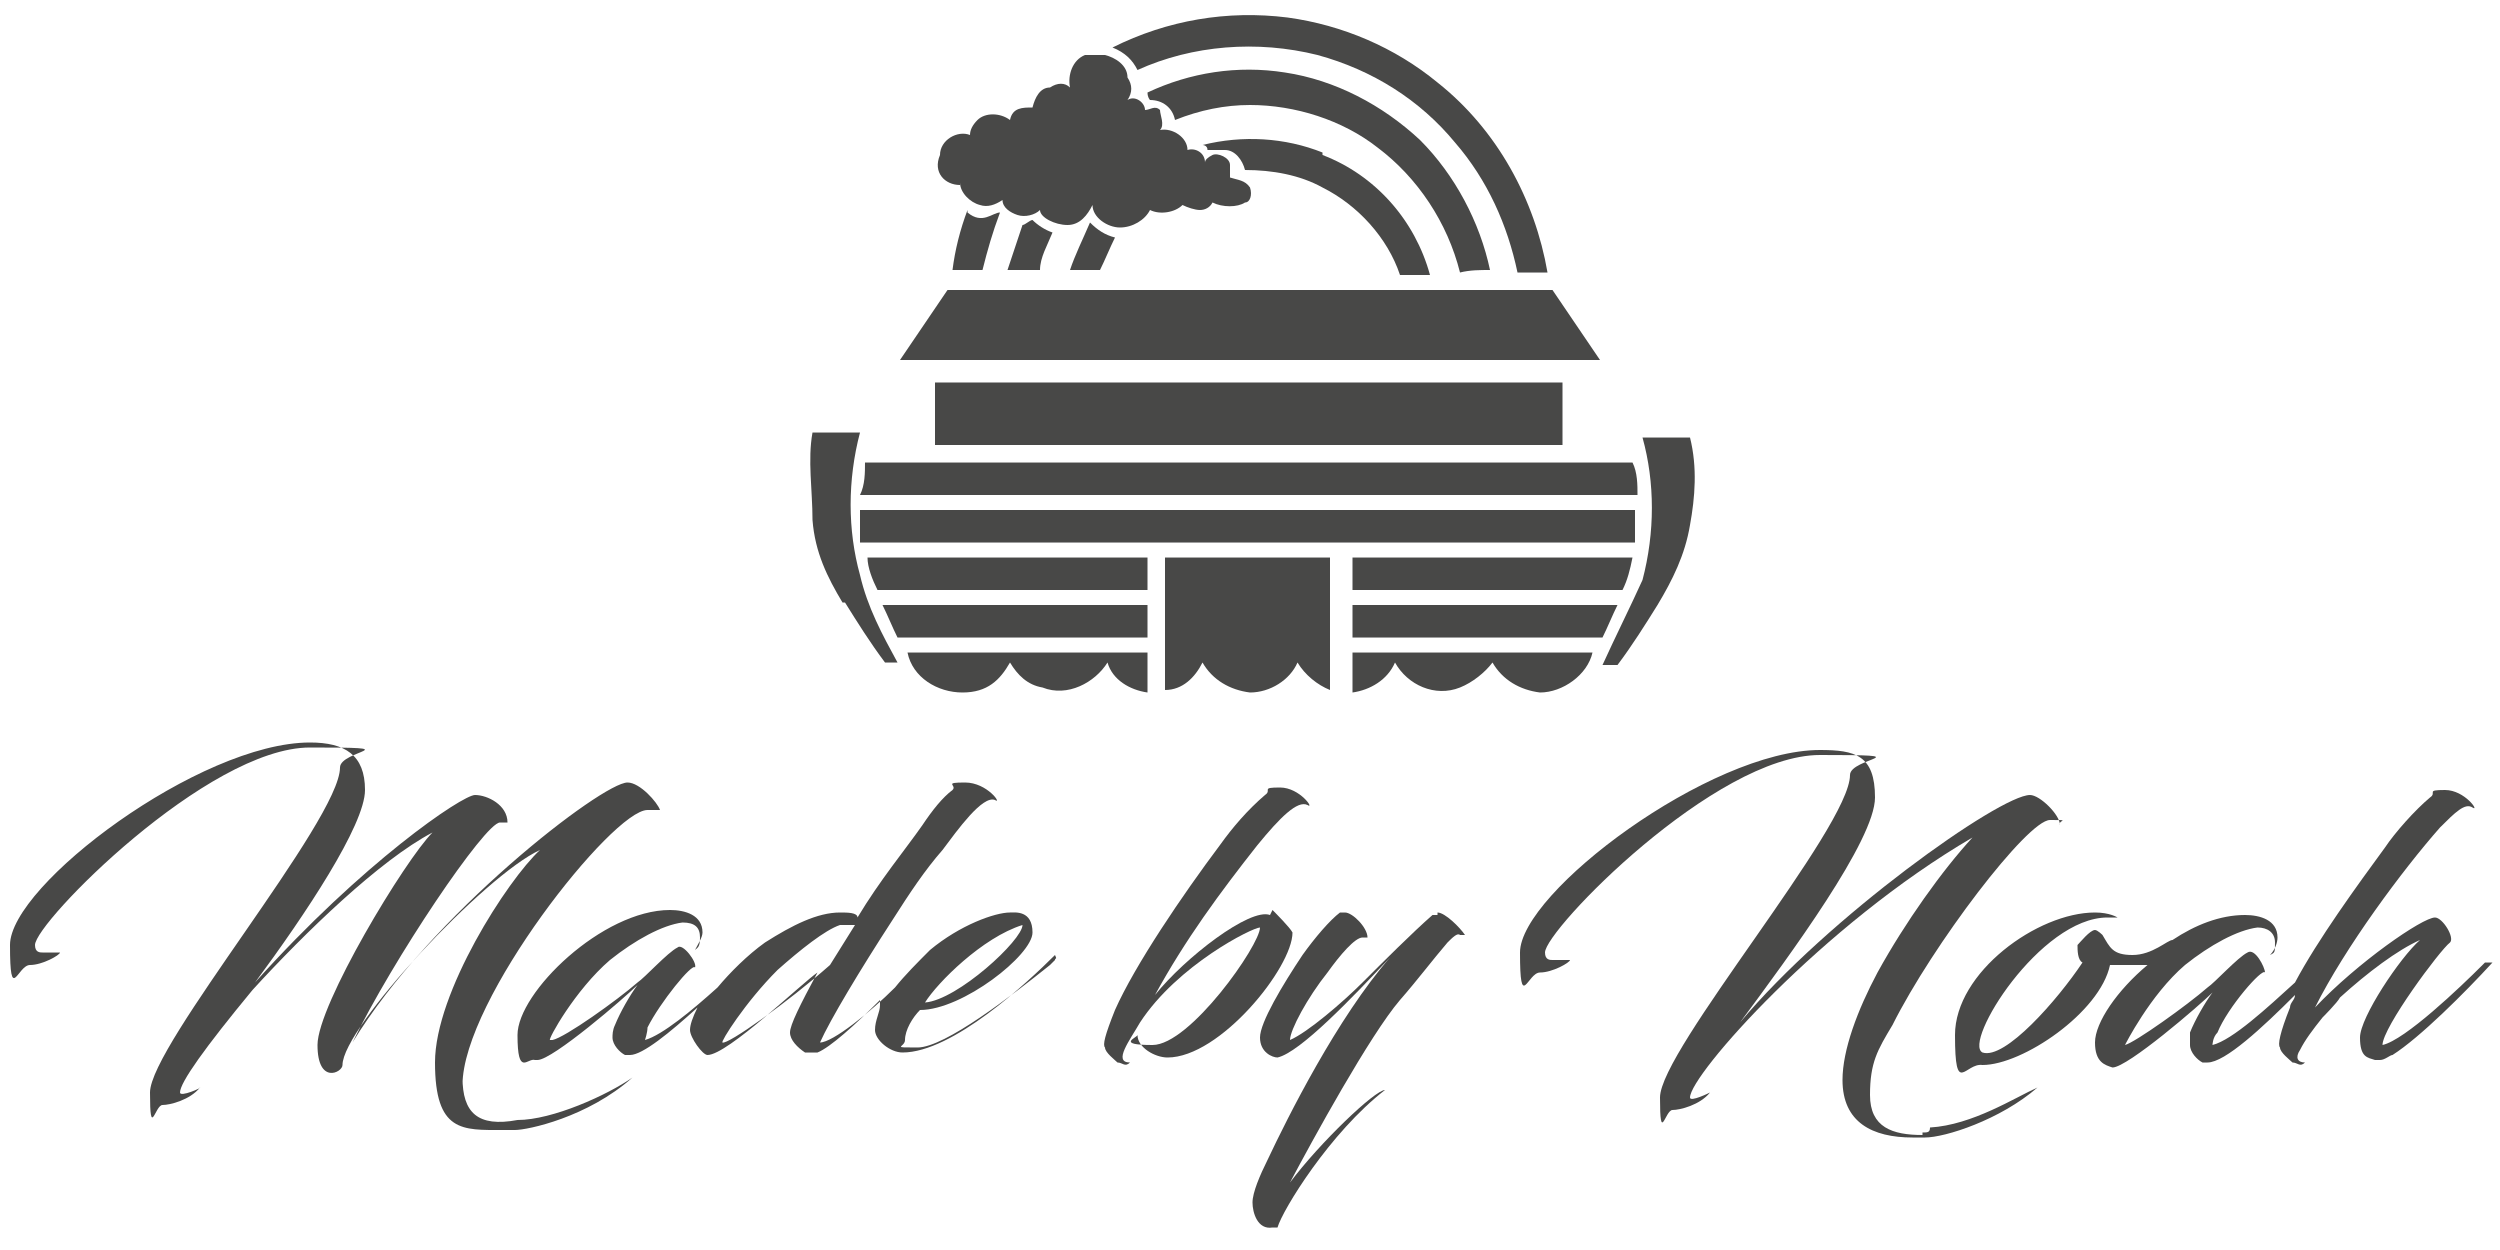 <?xml version="1.0" encoding="UTF-8"?>
<svg id="Ebene_1" xmlns="http://www.w3.org/2000/svg" xmlns:xlink="http://www.w3.org/1999/xlink" version="1.1" viewBox="0 0 100 50">
  <!-- Generator: Adobe Illustrator 29.3.1, SVG Export Plug-In . SVG Version: 2.1.0 Build 151)  -->
  <defs>
    <style>
      .st0 {
        fill: #484847;
      }
    </style>
  </defs>
  <path class="st0" d="M62.5,17.8v-2.5h-25.1v2.5h25.1Z"/>
  <path class="st0" d="M48.1,26.5c.4.7,1.1,1.1,1.9,1.2.8,0,1.6-.5,1.9-1.2.3.5.8.9,1.3,1.1v-5.3h-6.6v5.3c.7,0,1.2-.5,1.5-1.1Z"/>
  <path class="st0" d="M38.4,7.3c0,.4.4.8.8.9.3.1.6,0,.9-.2,0,.3.3.5.6.6s.7,0,.9-.2c0,.3.6.6,1.1.6s.8-.4,1-.8c0,.5.6.9,1.1.9s1-.3,1.2-.7c.4.2,1,.1,1.3-.2.2.1.5.2.7.2s.4-.1.5-.3c.4.2,1,.2,1.3,0,.2,0,.3-.3.2-.6-.2-.3-.5-.3-.8-.4,0-.2,0-.3,0-.5,0-.3-.5-.5-.7-.4s-.3.2-.3.3c0-.4-.4-.6-.7-.5,0-.5-.6-.9-1.1-.8.2-.2,0-.6,0-.8-.2-.2-.4,0-.6,0,0-.3-.4-.6-.7-.4.2-.3.2-.6,0-.9,0-.5-.5-.8-.9-.9-.3,0-.6,0-.8,0-.5.2-.7.8-.6,1.3-.2-.2-.5-.2-.8,0-.4,0-.6.4-.7.8-.4,0-.8,0-.9.5-.4-.3-1-.3-1.3,0-.2.2-.3.4-.3.6-.5-.2-1.2.2-1.2.8-.3.7.2,1.2.8,1.2Z"/>
  <path class="st0" d="M45.5,2.8c2.2-1,4.8-1.2,7.2-.6,2.2.6,4.1,1.8,5.5,3.5,1.3,1.5,2.1,3.3,2.5,5.2h1.2c-.5-2.9-2-5.7-4.4-7.6-1.7-1.4-3.8-2.3-6-2.6-2.4-.3-4.8.1-7,1.2.5.2.8.5,1,.9Z"/>
  <path class="st0" d="M59.6,10.8c-.4-1.9-1.4-3.8-2.8-5.2-1.5-1.4-3.4-2.4-5.4-2.7-1.9-.3-3.8,0-5.5.8,0,.2.1.3.1.3.5,0,.9.3,1,.8,1-.4,2-.6,3-.6,1.8,0,3.7.6,5.1,1.7,1.6,1.2,2.8,3,3.3,5,.4-.1.8-.1,1.2-.1Z"/>
  <path class="st0" d="M52.9,6.1c-1.5-.6-3.2-.7-4.8-.3,0,0,.2,0,.2.2.2,0,.4,0,.7,0,.4,0,.7.4.8.8,1.1,0,2.2.2,3.1.7,1.4.7,2.6,2,3.1,3.5h1.2c-.6-2.2-2.2-4-4.3-4.8Z"/>
  <path class="st0" d="M38.7,8.4c-.3.8-.5,1.6-.6,2.4h1.2c.2-.8.4-1.5.7-2.3-.3,0-.7.5-1.3,0Z"/>
  <path class="st0" d="M40.9,9c-.2.6-.4,1.2-.6,1.8h1.3c0-.5.3-1,.5-1.5-.3-.1-.6-.3-.8-.5-.1,0-.3.2-.4.2Z"/>
  <path class="st0" d="M42.8,10.8h1.2c.2-.4.4-.9.6-1.3-.4-.1-.7-.3-1-.6-.3.7-.6,1.3-.8,1.9Z"/>
  <polygon class="st0" points="62.1 11.6 37.9 11.6 36 14.4 64 14.4 62.1 11.6"/>
  <path class="st0" d="M64.2,26.6h.5c.6-.8,1.1-1.6,1.6-2.4.6-1,1.1-2,1.3-3.2.2-1.1.3-2.3,0-3.5h-1.9c.5,1.8.5,3.8,0,5.7-.5,1.1-1.1,2.3-1.6,3.4Z"/>
  <path class="st0" d="M65.3,22.3h-11.2v1.3h10.8c.2-.4.3-.8.4-1.3Z"/>
  <path class="st0" d="M54.1,25.5h10c.2-.4.4-.9.6-1.3h-10.6v1.3Z"/>
  <path class="st0" d="M63.7,26.1h-9.6v1.6c.7-.1,1.4-.5,1.7-1.2.5.9,1.6,1.4,2.6,1,.5-.2,1-.6,1.3-1,.4.7,1.1,1.1,1.9,1.2.9,0,1.9-.7,2.1-1.6Z"/>
  <path class="st0" d="M65.4,21.7s0-.9,0-1.3h-31c0,.4,0,1.3,0,1.3h30.8Z"/>
  <path class="st0" d="M65.5,19.8c0-.4,0-.9-.2-1.3h-30.7c0,.4,0,.9-.2,1.3h31.1Z"/>
  <path class="st0" d="M33.8,24.1c.5.8,1,1.6,1.6,2.4h.5c-.6-1.1-1.2-2.2-1.5-3.5-.5-1.8-.5-3.8,0-5.7h-1.9c-.2,1.1,0,2.3,0,3.5.1,1.3.6,2.3,1.2,3.3Z"/>
  <path class="st0" d="M45.9,22.3h-11.2c0,.4.2.9.4,1.3h10.8v-1.3Z"/>
  <path class="st0" d="M45.9,25.5v-1.3h-10.6c.2.4.4.9.6,1.3h10Z"/>
  <path class="st0" d="M45.9,27.7v-1.6h-9.6c.2,1,1.2,1.6,2.2,1.6s1.5-.5,1.9-1.2c.3.5.7.9,1.3,1,1,.4,2.1-.2,2.6-1,.2.7.9,1.1,1.6,1.2Z"/>
  <path class="st0" d="M18.5,43.4c0-3.4,6-11,7.4-11s.3,0,.5,0c-.1-.3-.8-1.1-1.3-1.1-1,0-7.9,5.3-11,10.4,1.6-3.3,5.3-8.8,5.9-8.8s.3,0,.3,0c0-.7-.8-1.1-1.3-1.1s-4.5,2.7-8.8,7.5c2-2.7,4.4-6.3,4.4-7.7s-.8-1.9-2.2-1.9c-4.4,0-12,5.7-12,8.1s.3.8.8.8,1.2-.4,1.2-.5c-.2,0-.6,0-.7,0s-.3,0-.3-.3c0-.9,6.9-7.9,11-7.9s1.2.1,1.2.8c0,2.1-7.6,11.1-7.6,13s.2.5.5.5,1.1-.2,1.5-.7c.1,0-.8.4-.8.2,0-.4,1-1.8,2.9-4.1,2.1-2.3,5.1-5.2,7.2-6.3-1.1,1.1-4.6,6.9-4.6,8.5s1,1.1,1,.8c0-1.5,5.7-7.6,7.9-8.6-1.3,1.2-4.2,5.7-4.2,8.5s1.1,2.7,2.7,2.7h.5c.5,0,2.9-.5,4.7-2.1-1,.7-3.2,1.7-4.6,1.7-1.6.3-2.2-.3-2.2-1.7Z"/>
  <path class="st0" d="M42,38.6c-1.5,1.2-4.2,3.3-5.3,3.3s-.5,0-.5-.3c0-.4.3-.9.6-1.2,1.7,0,4.5-2.2,4.5-3.1s-.7-.8-.9-.8c-.6,0-2,.5-3.2,1.5-.5.5-1,1-1.4,1.5-1,1-2.5,2.2-3,2.2.4-.9,1.6-2.9,2.9-4.9.7-1.1,1.3-2,2-2.8.6-.8,1.6-2.2,2.1-2,.3.2-.3-.7-1.2-.7s-.3.1-.5.3c-.4.3-.8.8-1.2,1.4-.7,1-1.7,2.2-2.6,3.7,0-.2-.4-.2-.7-.2-.9,0-1.9.5-3,1.2-.7.5-1.4,1.2-1.9,1.8-1,.9-2.2,1.9-2.9,2.1,0,0,.1-.3.1-.5.5-1,1.8-2.6,1.9-2.4.1-.2-.5-1-.7-.8-.4.2-1.3,1.2-1.6,1.4-.8.7-2.9,2.2-3.4,2.3h-.1c-.1,0,1-2,2.4-3.2,1-.8,2.1-1.4,2.9-1.5.5,0,.7.2.7.6s-.1.4-.2.5h0c.1-.2.3-.5.3-.7,0-.7-.7-.9-1.3-.9-2.7,0-6.1,3.3-6.1,5s.4.9.7,1h.1c.6,0,3.5-2.5,4-3-.3.4-.7,1.1-.9,1.6-.1.2-.1.4-.1.5,0,.3.3.6.5.7.1,0,.2,0,.2,0,.5,0,1.6-.9,2.7-1.9-.2.4-.3.7-.3.9,0,.3.5,1,.7,1,.8,0,3.8-2.9,4.4-3.3-.7,1.3-1.1,2.1-1.1,2.4s.3.6.6.8c.2,0,.3,0,.5,0,.5-.2,1.5-1.1,2.5-2.1,0,0,0,0,0,.2,0,.3-.2.6-.2,1s.6.9,1.1.9c2,0,5-2.8,6.1-3.9.1.2,0,.1,0,.2ZM28.9,41.7c-.1,0,.9-1.6,2.2-2.9.9-.8,1.9-1.6,2.5-1.8.2,0,.4,0,.6,0l-1,1.6c-1.7,1.5-4.1,3.2-4.3,3.1ZM40.9,37c0,.6-2.6,3-3.9,3.1.5-.8,2.3-2.6,3.9-3.1Z"/>
  <path class="st0" d="M50.8,36.6c-.8-.3-3.4,1.7-4.6,3.2,1.2-2.2,2.6-4.1,4.1-6,.9-1.1,1.6-1.8,2-1.6.3.2-.3-.7-1.1-.7s-.3.1-.6.3c-.7.6-1.3,1.3-1.8,2-1.5,2-3.4,4.8-4.2,6.6-.4,1-.5,1.4-.4,1.5,0,.2.4.5.5.6.2,0,.3.2.5,0-.7,0,0-.9.4-1.6,1.5-2.3,4.5-3.8,4.8-3.8,0,.7-2.8,4.7-4.3,4.7s-.6-.3-.6-.4c0,0,0,0,0,0,0,.5.7.9,1.2.9,2.1,0,5-3.6,5-5-.1-.2-.7-.8-.8-.9Z"/>
  <path class="st0" d="M57.5,36.6q0,0-.2,0c-.8.7-2,1.9-2.8,2.7s-2.2,2-2.9,2.3c0-.4.7-1.7,1.5-2.7.5-.7,1.1-1.4,1.4-1.4s.2,0,.2,0c0-.4-.6-1-.9-1,0,0,0,0-.2,0-.4.3-1,1-1.5,1.7-.8,1.2-1.7,2.7-1.7,3.3s.5.8.7.8h0c.9-.2,3-2.4,4.5-4-2.1,2.4-4.1,6.4-4.9,8.1-.3.6-.6,1.3-.6,1.7s.2,1.1.8,1h.2c.2-.7,2.1-3.8,4.3-5.5,0,0,0,0,0,0-.4,0-2.6,2.1-3.8,3.7.9-1.7,3.2-5.9,4.4-7.3.7-.8,1.3-1.6,1.9-2.3.2-.2.4-.4.5-.3,0,0,.2,0,.2,0-.2-.3-.8-.9-1.1-.9Z"/>
  <path class="st0" d="M76.9,45.4c-1.2,0-2.1-.3-2.1-1.6s.3-1.8.9-2.8c1.6-3.2,5.4-8.2,6.3-8.2s.3,0,.4.2c0-.4-.8-1.2-1.2-1.2-1.2,0-8.1,4.9-11.6,9.1,2-2.7,5.4-7.3,5.4-9s-.8-1.9-2.2-1.9c-4.4,0-12,5.7-12,8.1s.3.8.8.8,1.2-.4,1.2-.5c-.2,0-.6,0-.7,0s-.3,0-.3-.3c0-.9,6.8-7.9,11-7.9s1.2.1,1.2.8c0,2.1-7.6,11-7.6,12.9s.2.5.5.5,1.1-.2,1.5-.7c0,0-.8.4-.8.2,0-.9,5.3-6.9,11.3-10.4-1.2,1.3-2.7,3.4-3.8,5.4-.8,1.5-1.4,3.1-1.4,4.3,0,1.7,1.2,2.3,2.8,2.3h.5c.8,0,3-.7,4.5-2-.9.4-2.6,1.5-4.3,1.6,0,.2-.1.2-.3.2Z"/>
  <path class="st0" d="M99.3,38.6c-.9.9-3.1,3-4,3.2,0-.7,2.3-3.8,2.7-4.1.2-.2-.3-1-.6-1-.5,0-3.1,1.8-4.8,3.6,1.2-2.4,3.5-5.5,5-7.2.6-.6,1-1,1.3-.8s-.3-.7-1.1-.7-.3.1-.6.3c-.6.5-1.4,1.4-1.8,2-1.1,1.5-2.7,3.7-3.6,5.4-1.1,1-2.5,2.3-3.3,2.5,0,0,0-.3.2-.5.4-1,1.8-2.6,1.9-2.4,0-.2-.4-1-.7-.8-.4.2-1.3,1.2-1.6,1.4-.8.7-2.9,2.2-3.3,2.3h0c0,0,1-2,2.4-3.2,1-.8,2.1-1.4,2.9-1.5.4,0,.7.2.7.6s0,.4-.2.5h0c.2-.2.3-.5.3-.7,0-.7-.7-.9-1.3-.9-1,0-2,.4-2.9,1-.2,0-.8.6-1.6.6s-.9-.3-1.2-.8c0,0-.2-.2-.3-.2-.2,0-.6.5-.7.6,0,.2,0,.6.2.7-1,1.5-3.1,3.9-4,3.6-.8-.4,2.3-5.4,5-5.4h.4q0,0,0,0c0,0-.3-.2-.9-.2-2.3,0-5.6,2.4-5.6,4.9s.4,1.1,1.1,1.2c1.6,0,4.7-2.1,5.1-4,0,0,.2,0,.4,0s.6,0,.9,0q0,0,.2,0c-1.2,1-2.1,2.3-2.1,3.1s.4.9.7,1h0c.6,0,3.5-2.5,4-3-.3.4-.7,1.1-.9,1.6,0,.2,0,.4,0,.5,0,.3.3.6.5.7,0,0,.2,0,.2,0,.7,0,2.2-1.4,3.5-2.7,0,.2-.2.3-.2.5-.4,1-.5,1.5-.4,1.6,0,.2.4.5.5.6.2,0,.3.2.5,0-.3,0-.4-.2-.2-.5.2-.4.5-.8.9-1.3,0,0,.6-.6.7-.8,1.1-1,2.3-1.9,3.2-2.3-.8.7-2.4,3.1-2.4,3.9s.3.8.6.9h.2c.2,0,.4-.2.5-.2,1.1-.7,2.9-2.5,4-3.7,0,0,0,0-.3,0Z"/>
</svg>